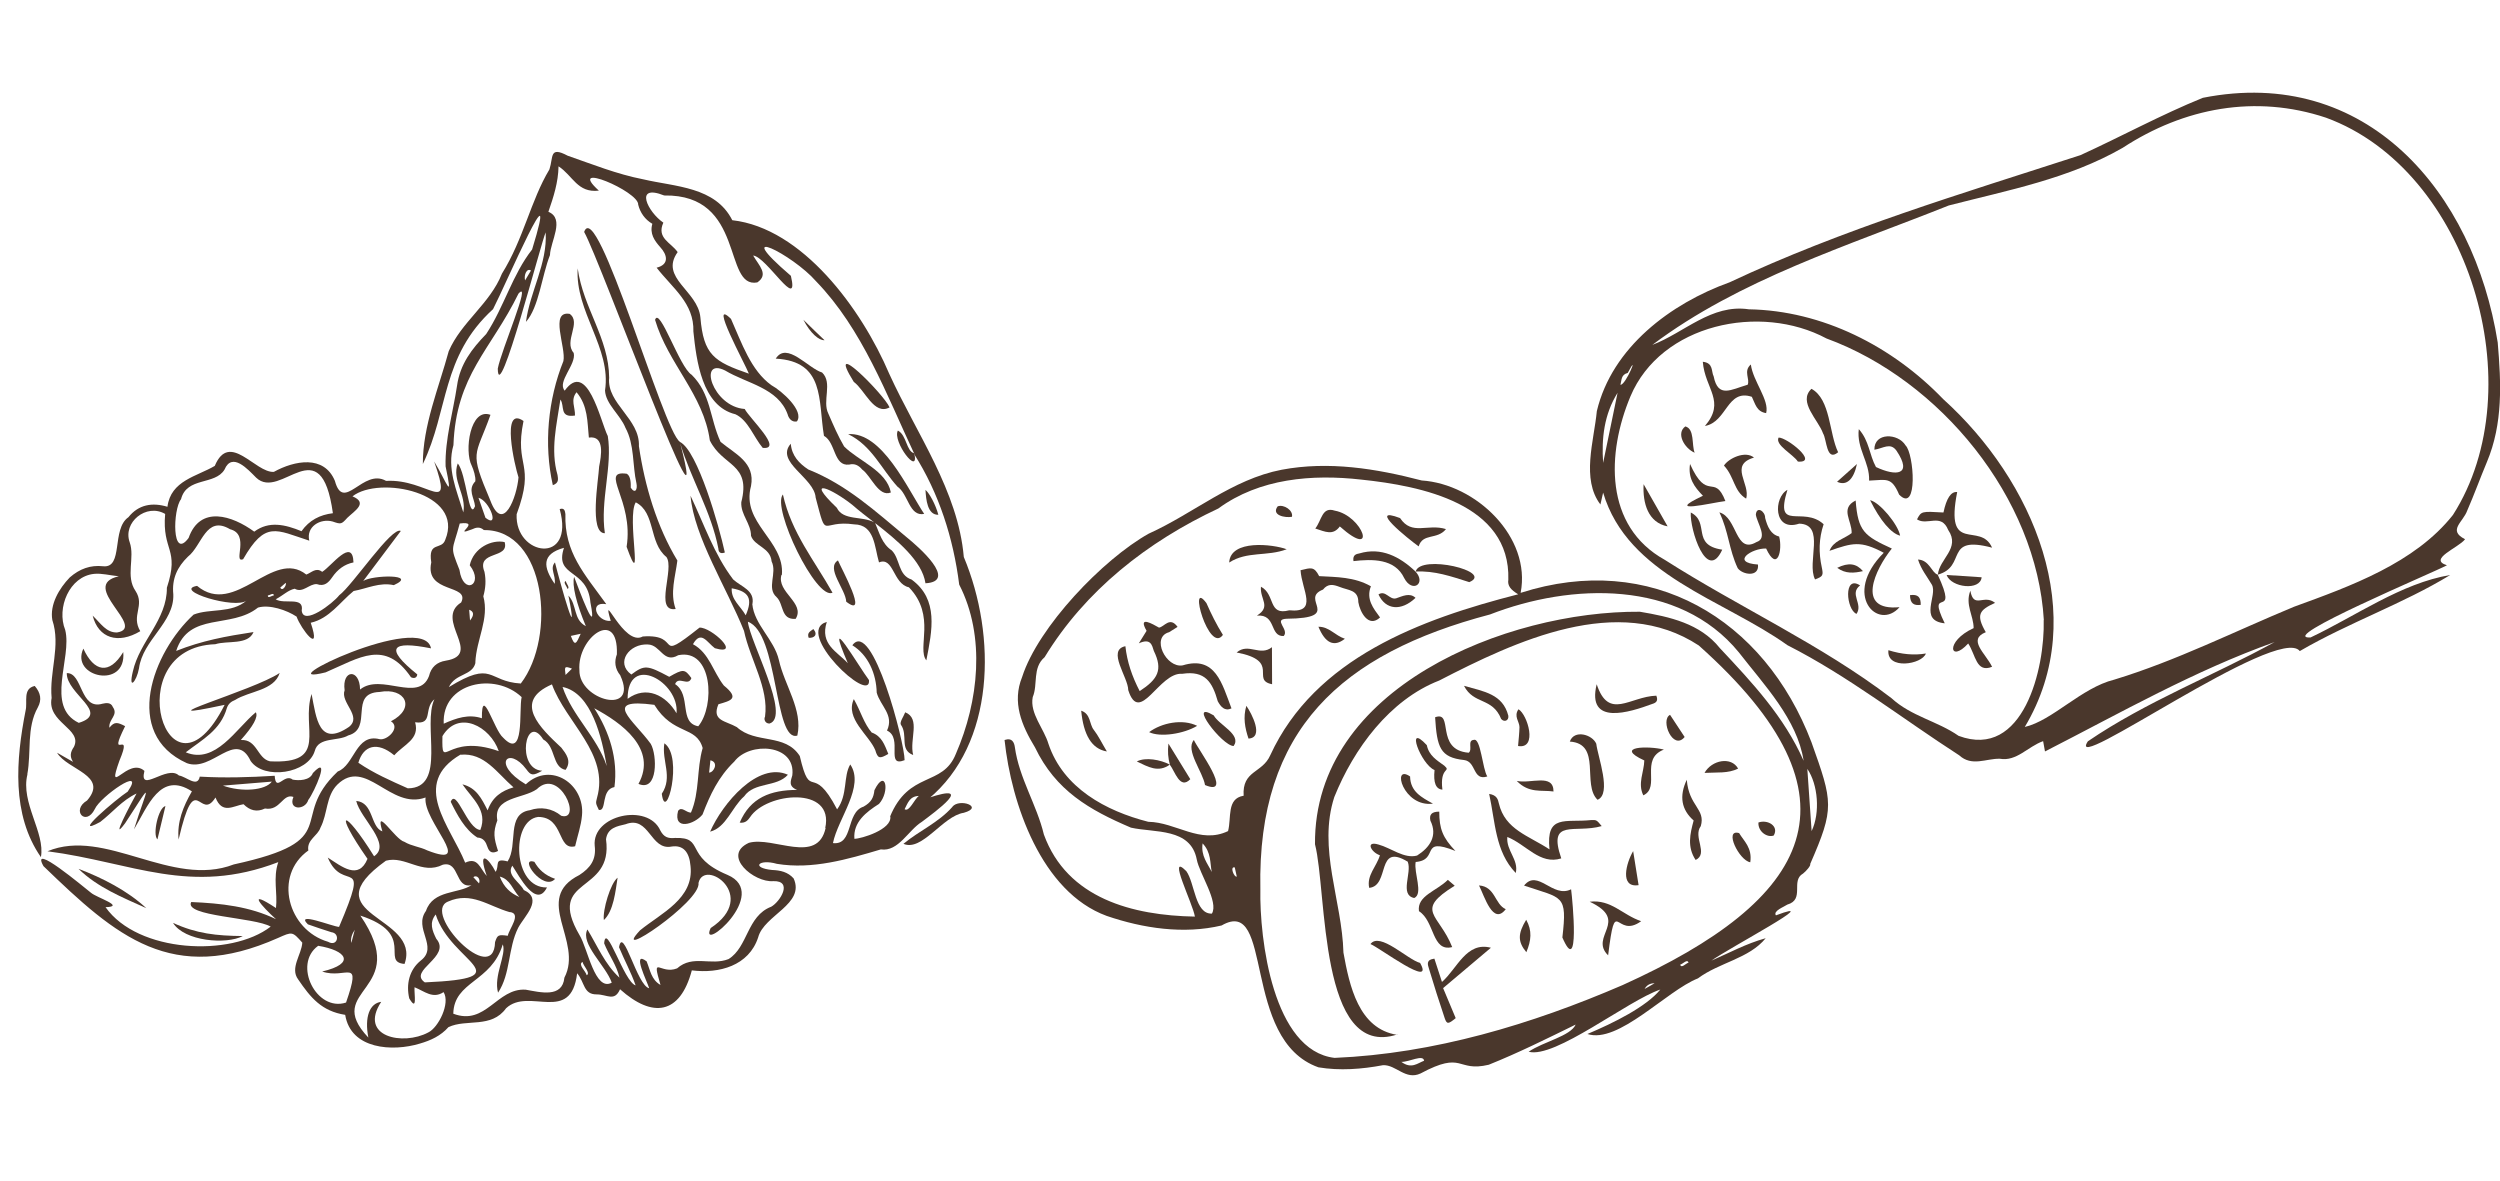 <svg xmlns="http://www.w3.org/2000/svg" viewBox="0 0 1748.3 826"><defs><style>      .cls-1 {        fill: #4a372c;      }    </style></defs><g><g id="Livello_1"><g><path class="cls-1" d="M649.2,558.8c46.6-38.5,48-113.8,24.8-169.3-4-46.1-33-86.1-52.1-128-19.5-45.8-61-102-109.8-107.5-11.9-23.5-39.7-23.3-62.3-28.6-18.5-3.6-36-10.7-52.8-16.5-13-6.9-9.9.9-12.8,9.6-13.1,21.8-18,48.5-33.2,72.9-8.3,21-28.5,33.9-37.2,54.2-7,25.8-18.2,52.2-18.1,78.9,18.2-37.7,12.7-75.1,49.1-108.3,8.8-17,47.4-107.2,27.3-41.7-13.7,17.4-19.6,40.1-32.1,59.1-9.9,10.2-18.3,21-20.4,36.2-2.8,18.6-8.5,37.5-8,56.3,5.5,26,.8,11.1-8-3.4,13.8,39.4-4.2,11.9-33.6,13.6-16.1-9.2-29.7,22.5-35.8,0-7.6-18.3-28.2-14.3-42.7-6.3-13,.8-31-28.8-41.3-4.2-12.5,7.4-30.8,10.2-33.1,28.6-10.6-3.2-20.2-1.6-27.3,7.3-12,8.3-3.3,35.7-17.6,34.3-9-1-16.5,1.8-23.4,7.8-7.5,7.8-14.1,19-12.2,29.8,6,18.1-2.2,36.1-.5,54.5-3.4,17.3,21.8,21.5,15.6,34.2-2.5,3.6-3.1,6.7-.6,10.5l-11.2-6.4c7.1,12,36.3,15.8,21,33.4-11.4,6.8-.9,18.5,5.4,6,3.6-8.5,36.1-31.3,23-12.2-7.8,5-40.7,33-19.2,21.2,8.8-6.8,15.1-15,25.4-19.9-4.1,7.4-19,35.6-8,20.8,21.4-33.2,15.2-24.5,6.2,4.3,9.6-16,18.4-41,40.5-26.6-6.1,10.6-10.5,21.4-9.3,33.7,11.9-51.3,14.6-11.5,25.8-29.4,4.7,12,12.5,5.8,19.6,4.7,4.3,4.3,9.2,5.8,15,3,10.8,1.9,12.3-10.8,19.9-8.1-3.9,9.4,8.2,9.5,10.4,2.1,4.2-5.4,16.1-32.5,3.2-18.8-2,5.3-9.9,5.4-14.1,4.6-5.9-4.8-11.8,9.3-12.6-2.7-17.6,1.1-35.2,1.6-52.4.6-1.6,8-9.3,0-14.6-.8-8.2-7.8-28.2,13.2-24.1-3.2-11.4-10.3-27,19.7-17.5-7.1,10.2-24.2-9.2,2.4,4-24.2-5.4-2.8-7.5-3.3-11,1.1-.7-6,6.5-8.7,2.4-14.5-1.3-3.3-4.6-2.9-7.2-2.3-15.9,4.7-13.7-21.7-25-21.4-.3,14.6,30.7,28,8.4,34.8-23.8-11.4-4.5-45.3-9.5-65-6.2-15.3,2.9-37.5,20.3-39.2,5.2-.5,10.5,1,17.2,1.7-28.7,6.4,20.1,35.9-1.3,39.3-7.5.1-11.2-6.2-17-11.8,4,15.8,17.7,20.2,33.3,10.9-6.6-11.1,3.4-17.8-3.3-28.1-7.2-10.4-.3-23.3-4.1-34.1-5-13.8,11.6-27.5,24.8-19.8-2.3,26.2,10.3,24,1.2,51.6.2,22.5-19.1,37.4-23.8,58.6-3.3,13.7,2.6,7.1,4.3-2.2,2.6-20,24.8-32,24-51.8-1.1-10.9,2.8-19.1,10.2-26.3,9.9-7.7,12.5-29.3,29.5-19.2,14.2,3.6,1.7,23.8,9.1,21,15.6-27.1,22.8-20.6,46.3-13-2.4-9.7,7.7-15.8,16.3-13.4,6,2.1,6.2,1.9,10.3-2.6,5.1-4.9,14.7-10.4,3.6-15,18.7-14.7,78.5-2.6,64.9,30.3-2.5,7.7-12.2.6-9.8,15.9-4.8,22.1,27.4,14.9,20.9,28-19.1,12.1,15.7,36.4-10.7,40.7-6.4,1-10.3,4.6-11.8,10.8-7.3,19-33.6-2.5-48.2,9.4-.2-14.9-12.8-14.1-10.8.5-3.2,8.6,12.4,18.1,3.1,25.6-21.1,14.4-22.9-6-26.2-23-7.6,24,12.6,49.2-29.1,47.1-9-2-8.9-15.6-20.4-14.9,8.8-9.8,12.3-16.3,10.5-19.4-13.7,11.3-28.2,36.7-49,28,11.4-8.8,24.4-15.4,28.8-31.1,1-2.8,2.9-4.4,5.7-5.5,9.9-6.3,27.3-6.5,31.2-18.9-18.1,12.3-102.1,35.9-38.5,22.3-39.6,78.4-75.6-40-6.5-42.4,8.3-2.7,22.9.8,26.7-8.5-19.1,2.9-36.1,6-54.1,13.2,9-27.7,38.2-15.1,57.2-30.3,8-2.4,20.2,1.8,27,6.3,3,8.6,17.8,27.7,9.9,4.3,13-2.9,20.5-14.5,30-22.2,9.3-1.7,18.2-6.3,28.1-4.1,17.5-7.9-15.2-7.1-21.4-2.9,9-12,17.7-23.5,26.3-35-6.3-3.4-33.7,38-43.1,45-4.3,5.6-25.1,21.6-26.2,10.7,1.8-10.2-12.2-4.1-18.2-7.9,5.3-2.8,8.6-6.4,13.3-7.4,5.7,3.3,10.2-3.6,15.5-3.2,5.3,1.9,8.2-1.2,10.7-4.8,3.7-5.4,8.5-9.1,14.9-10.4-.6-18-15.6,2.9-21.9,6.6-4.3-3.4-7.5.6-11.1,1.9-23.4-18.7-49.7,30.2-76.4,7.9-17.3,3.1,27.2,16.7,34.7,10.2-10.5,9.3-25.8,5.4-37.1,9.9-28.6,26.3-50.2,83.4-4.7,103.9,17.7,6.5,34.1-23.8,44.6-1.5,9.4,13.4,40,8.8,44.8-7,2.6-10.1,16.2-6.6,23.4-10.9,17.7-4.8.1-29.6,21.9-30.4,18.2-3.4,25.7,11.4,8,20.5,7,4.4-2.7,13.7-8,12.5-16.6-4.2-17.5,18.3-29.2,22.6-35.4,33.5,5.7,47.9-72.7,65-43.5,16.8-89.9-26.1-130.3-9.2,59.6,7.8,99.6,31.3,161.4,7.6-3.8,11.1-.4,21.6-1.6,32.1-21.3-14-9.9-1.1,0,7.8-18.3-8.9-38.3-11.1-59.3-12-5.2,10.1,44.4,10.6,55.6,17.2-27.9,21.5-92.9,18.4-115.5-13.6,14.3-.4-6.4-6.7-10.2-10.1-4.8-3.7-43-36-33.2-18.6,51.2,49.5,89.9,83.2,164.1,50.2,9.9-4.4,9.9-4.6,16.9,3.3-.5,8.4-8.8,17.8-2.9,25.7,8.7,12.8,16.4,22.2,32.9,24.8,3.9,24.2,33.2,25.9,52.2,20.1,7.6-2.2,14.6-5.4,20-11.5,12.6-6,30,1.1,40.3-13.2,16-15,45.4,11.5,49.7-24.5,5.4,6.4,4.3,14.9,13.7,14.8,7.3,0,12.4,5.3,16.3-3.6,22.9,20.5,42,17.6,50.2-13.2,19.1,2.4,39.9-3.2,46.4-23.1,4.1-15.6,33-23.2,24.8-41.2-4-4.5-9.3-5.7-15-5.9-15.1-1.5-9.5-8,3.3-4.3,24.7,4.1,49.5-3.2,72.7-10.1,12.3,1.8,19.2-13.5,28.7-19.3,9-6.8,38.4-28.1,4.2-16.6h0ZM190.1,546.6c-4.5,6.2-21.1,7.5-34.2,2.8,12-1,22.9-1.9,34.2-2.8ZM210.9,371.5c-11.5-4.7-22.8-7.4-33.1.3-15.5-11.3-37.8-18.6-45.9,4.4-11.9,16.1-11-20.1-5.3-27.1,4-15.8,23.7-9.6,30.4-20.7,5.3-12.6,16.4-.1,22.1,5.6,17.3,16.7,45.3-35.6,53.7,24.9-9.1,1.1-16.5,4.9-21.9,12.5h0ZM199.8,407.6c.9,1.4-2.3,6.5-3.8,3.3,1.3-1.1,2.5-2.2,3.8-3.3ZM187.3,416.4c1.5-.1,4.1-2.3,4.2,0-1.6.1-4.3,2.5-4.2,0ZM371.3,189.2c-1.2,2-2.4,4-4.1,6.9-1-3.9,1.3-8.9,4.1-6.9ZM332.4,463.4c.7-16.4,9.9-30.6,5.6-46.4,1.6-5.7,2-11.2.8-17.1-6-15.2,17.6-8.7,14.1-20.8-8.9-2-21.7,3.9-24.4,16.2,10.5,13.6-4.6,21.6-7.2,3.2-6.8-17.3-5.1-12.3.2-32.4,16-2.1-6.1,9.7,8.5,4.1,2.9-1.4,5.6-2,8.4.5,43.3-.5,51,74.5,25.8,107.3-23.6-1.4-19-16.7-50.3,2.5,4.6-9.8,16.4-7.7,18.6-17h0ZM328.7,433.9c-.2-2.8-.4-5.1-.6-7.5,3.4,1.2,3.6,3.8.6,7.5ZM334.6,348.1c7.9,2.1,15,21.9,4.9,14-1.5-4.2-2.9-8.4-4.9-14ZM364.8,487.5c-2.1,9,2.4,44.6-13,28.3-6.3-5.2-15-37.5-14.8-13.5-9.2-3.1-17.8-.2-26.7,3.8-1.4-28.8,35.8-36.4,54.5-18.6h0ZM309.4,514.8c11.2-18.7,33.4-6.9,39.4,10.5-37.2-13.2-39.9,15.3-39.4-10.5ZM322.1,527.8c16.6-1.6,25.5,12.8,37,22.8-8.4,2.5-14.7,6.7-18.1,16.1-4.2-8.3-7.9-15.8-17.6-18.2,6.8,10,17.9,18.2,12.5,31.9-9.2-.6-16.7-29.6-20.7-19.7,4.5,9.2,9.9,19.4,18.6,25,4.4.2,6,3.2,7.1,6.6,1.4,4.2,3.9,4.6,7.4,2.8-2.9-9-3.6-13-.5-21.4-3.1-16.5,18-15,27.6-21.8,15.9-15.7,32.1,22.7,17.1,18.6-6.4-5.3-14.4-6.5-22-3.9-16.7,2.5-8,24.2-15.5,35.8-9.9-2.6-5.4,2.8-8.4,7.3-4.6-9.3-12.9-16.5-6.2,2.9-4.9-5.5-6.2-13.5-15.1-9.3-10.3-25.6-38.5-55-3.1-75.7h0ZM356.5,637.8c8.5,1-.4,11.6-1.4,16.6-6.7-.9-7.2-.6-8.9,4.4-.8,32.2-51.7-20.7-32.9-28.3,16.3-7.3,28.3,3.2,43.2,7.4h0ZM331,613.4c2.4-1.9,5.3,1.2,4,4.4-1.5-1.6-2.7-3-4-4.4ZM349.5,613c7.4,1.9,9,9.2,13.7,14.3-6.1-2.6-10.8-6.7-13.7-14.3ZM275.7,528.2c6.7-7.6,18-11.2,14.6-23.1,13,1.8,5.7-9.6,13.5-16.1-8.6,17.9,9,62.1-18.6,62.3-11.9-5.3-23.8-10.5-34.6-17.9,3.6-12.3,13.4-14.9,25-5.3h0ZM215.6,594.6c-1.1-7.4,6.6-10,8.5-15.8,5.1-9.7,3.8-22.1,11.8-30.1,19.9-19.5,37.1,18,61.7,9-2.1,16.3,35.4,50.4,1.2,37-5-2.5-11.1-3-16-6-6.5-1.5-21.1-26.1-15.4-7.3-8.5-3.1-6-20.2-18.3-21.3,3,12.6,25,30.2,12.5,38.7-21.4-34.4-28.9-33-4.6,1.8-6.3,15.2-18,5.4-27.8-.9,11,26.1,30.3-4.1,7.9,48.5-4.5-.2-31.1-11.1-21.8-1.8,5.4,2,10.9,3.7,16.4,5.5,6.5.7,4.5,10.6-2.3,6.7-28.1-8.2-38.5-46.3-13.7-63.9h0ZM248.1,650.2c-.8,3-1.6,5.9-2.4,9.2-.6-2.8.2-5.9,2.4-9.2ZM222.4,661.4c19.9,3.2,26.7,12.4,2.9,18,16.7,5.8,28-11,16.7,21.7-20.7,6.8-37.4-26.7-19.6-39.6h0ZM299.5,722c-17.6,9.5-49,3.1-32.9-21.4-8.1,1-11.8,10.6-9,25-32.8-34.7,31-31.7-5.6-85.3,39.3,12.8,13.8,32.4,30.9,33.8,12.1-34-66.7-33.7-13-72.2,13.7-3.7,25.2,10.2,39.8,2.8,11.9-2.8,8.3,16.9,20,14.3-9,6.2-26.8,3.2-31.8,18-9,12.3,9,25-3.6,34.7-8.1,6.5-10.4,16.6-8.1,26.5,5.9,9.9,3.3-3,3.7-7.8,7,2.8,12.8,8.4,20.3,3.4,4.9,7.8-3.7,24.9-10.7,28.2h0ZM297.1,687c-12.1-8.3,18.9-17.9,8-30.5-2.8-5.7-5.1-11.1-.4-17,10.6,33.8,62.1,44.4-7.6,47.5h0ZM410.3,682c-.7-2.9-6.4-7.6-2.9-9.3.5,2.8,5.8,7.8,2.9,9.3ZM577.4,578.9c-5.6,26.2-36.6,5.7-53.7,10.5-19.3,8.9,3.7,28,17.1,26.8,13.9-.4,4.8,14.4-1.5,17.9-17,6.5-16.2,28.2-29.8,36.6-12.4,4.9-24.9-3.3-36,6.5-11.8,4.7-18.1-10.4-11.6,11.6-6.5-3.7-7.2-10.4-9.7-16.5-10.8-8.2.5,14.5,1.8,18.8-8.5-1.7-18.3-44.4-21.1-28.7,3.7,9,8.4,17.5,11.6,26.7-8.1-2.3-20.8-45.2-22-29.4,3.2,8.1,8.9,15.5,10.7,24-10.2-9.4-15.4-22.2-22.4-33.7-5.3,9.9,13,25.4,17,37.2-11.8,6.5-16.8-24.1-22.5-33.2-24.1-41.5,23.9-28.2,18.5-67.1,1.1-8,7.7-9.1,13.7-10.5,16.7-6.4,17.2,18.6,32.2,15.6,8-1.2,12.4,3.7,13.2,13.7,2.5,22.7-20.4,32.8-35.3,44.9-21.6,23.1,42.9-20.1,40.9-33.2,4-17.5,42.6,9.1,8.5,31.6-8.8,18.8,42.6-24.1,11.7-37.2-30.9-12.9-15.2-26.5-36.7-25.8-5,.5-7.8-.7-10.2-5.2-8.7-19.5-48-10.9-45.9,10.7,1.2,9.6-3,15.4-10.7,20.4-33.2,16.7,3,46.1-10.5,71.8-1.4,14.4-16.9,10.2-27.1,8.4-20.1-1.3-27.8,25.5-50.6,16.8.5-22.9,26.7-21.9,34.6-48.5,2.8,7.1-6.6,21.9-3.3,33.8,8.9-13.3,6.8-30.9,14.1-45.4,4.4-8.3,17.7-20,3.9-26.4-2.8-5.5-12.4-10.6-8-17,4.7,7.2,16.7,30.4,24.2,15.2-23.9.7-25.5-46.8-6.2-49.3,18.3,0,13.2,23.8,25.9,20.5,1.7-7.4,4.2-14.4,4.8-21.5,2.2-21.8-21.8-38.2-39.3-21.8-24.4-14.5-12-27.1.4-10.5,3.2,4.4,4.5,4.7,11.1,1-18.6-.9-11.7-41.5.7-21.9,8.9,4.9,6,19.4,15.6,21.3,4.5-6.2.3-11.3-2.9-15.5-14.5-13.6-34.5-32.2-6.6-44.3,9.8,26.8,40.3,48.6,31.5,79.4-1,3.8-.9,3.8,1.3,8.4,5.8,1.1,1.2-14.1,10.9-16,2.6-19.7-3.5-38.5-14.1-55.1,18.9,10.1,44.4,28.3,30.9,52.9,13.8,5.9,13.1-20.3,8.6-28-11.9-16.5-35.1-32.3,2.5-27.3,13.3,21.5,29.3,14.4,33.8,30.2-4.3,14.9-2,30.8-8.2,45.2-3.4,0-6.5-4.7-9-1.2-3.6,14,11.5,9.5,17.1,2.5,5.3-13.8,11.1-26.3,22.2-37,10.7-14.2,43.2-12.3,40.6,9.6-.9,3.6-3.2,7.5,3.3,10.2-18.5.1-32.6,5.3-40.1,22.9,4.1.5,5.8-1.8,7.3-3.9,11.3-17.2,59.1-22.1,52.5,7.7h0ZM412.9,421.4c5.3,26.9-8-9.1-11.4-18-1.6,5.6,1.5,18.5,8.2,34.5-9-4.7-6-14.9-12.2-21.4,7.7,38.6-5.5-7.6-9.4-23.2-3.9,4.4.8,8.9-.2,15-8-11.6-9.5-20.8,6.5-25.2-7,21,16.5,14.1,18.5,38.3h0ZM433.8,472.4c13.1,28.4-29,17.4-28.6-3.7-1.8-22.8,27.3-44.2,26.2-11.1-1.9,5-1.4,10.1,2.4,14.7h0ZM424.3,535.7c-6.7-20.2-24.1-35-30.9-55.3,20.5,4.2,27.6,36.1,30.9,55.3ZM400,467.6c-1.9,1.8-2.8,2.8-4.5,4.4-.6-5.4-1.2-6.6,4.5-4.4ZM399.2,444.7c2-.4,3.6-.8,6.9-1.5-3.1,7-4.1,9.2-6.9,1.5ZM488.3,507.9c-13.8-2.5-4.6-21.8-16.2-29.5,2.4-6,9.3,2,11.4-4.2-4.6-6.4-5.7-6.5-15.5-.9-15.5-8.3-17.3-8.4-26.5-1.6-11.4-8.2-1.4-21.8,11.6-21,8.9.2,10.8,13.6,21.2,7.5,24.1-5,25.9,35.5,14,49.7h0ZM495.9,540.3c.3-2.5.5-5.1.9-8.6,6,1.3,2.5,8.5-.9,8.6ZM473.1,498.8c-7.3-12.6-21.2-19.7-34.2-10.1,0-32.4,36.4-11.7,34.2,10.1ZM622.6,570.9c1.4,9.2-20.4,15.7-25.1,15.7-1-11.6,8.3-18.8,17.2-24.4,7.9-8.7,4.6-25.4-3.2-9.6-.6,5.4-2.3,8.5-7.6,11.5-12.6,4.1-6.8,27.1-21.4,25.5,3.4-17.1,22.5-39.8,12.1-55-5,8.3-1.6,21.2-9.2,31.4-17.7-33.9-18.4-4.3-26.1-37.3-10.3-16.1-30.8-8.2-44-20.2-7.8-4.5-17.8-4.3-12.9-16,8.6-2.5,15.1-3.9,3.8-13.1-7.5-9.5-10.2-22.8-21.6-28.9,5.7-10,9.7-1.4,15.3,2.8,19.2,5.6-2.4-14.8-10.7-14.4-32.7,25.9-11,4.1-39.7,6.2-13.3,7.5-29.4-34.9-22.4-10.9-9.8.9-15.7-13.9-3.1-11.7-15.4-21.4-29.4-36.1-28.6-63-.3-2.4-.8-4.5-4-3.5,10.9,39.6-31.5,32.8-30.1,3.6,13.5-36.5-1.9-32.4,4.8-65.2-16-11.2-6.1,31.6-3.5,39.4-1.1,13.6-10.8,39.9-19.7,16.2-15-35.5-10.6-29.8.1-59.9-14.2-5.3-18.5,25.3-13.1,35.6,1.3,2.8,2.9,7.9,2.5,10.9-5.6,5.8-.7,11.6-.2,17.4-4.3,11.1-6.1-23.1-12.1-29.9-4.3,11.7,6.3,22.2,3.9,34.2-4.8-15.8-11.6-30.6-6.9-47,1.8-49.1,26.2-66.5,45.5-106,9.6-10.5-12.2,39.9-14.5,52.5.4,27.8,30.7-89.8,33.5-95.3,1.3,21.8-11,41.4-13.8,62.6,9.1-10.2,11.1-32.3,16.8-46.7.3-9.6,10.7-25.4-1.1-30.3,3.6-10.4,6.9-20.6,7.1-31.8,10,6.5,13.2,18.8,28.2,17-23.4-21.2,28.1.6,27.5,9.8,1.4,5.6,4.7,10.4,9.9,13.4-2,6.9,1.5,11.8,5.5,16.3,4.9,5.3,6.6,12.1-2.5,14.4,11.1,14.3,26.3,24.8,25.7,44.6,2.1,20.1,5.9,52.2,29.4,57.9,8.9,4.1,12.9,16.2,19.1,23.5,14.7,1.5-9.4-20.8-12.6-27.2-22.6-1.6-32.9-36.5-13.7-26.9,15.1,9.1,37,12.1,43.7,30.6.6,2.5,2.7,5.8,6.5,5,5.3-7.3-10.6-21.4-17.8-25.3-14.4-10.3-20.8-29.6-28.3-46.4-16.1-15.8,10.1,31.9,12.5,38.3-24.4-8.4-31.7-13.1-33.9-39.4-1.8-18.7-28.8-27.5-15.9-45.6-4.7-6.8-14.9-9.7-10-20.6-10.9-7.4-20.8-27.5.6-19,57-1,40.9,65.3,65.1,60.8,8.2-5.6,1.2-11.7-2.9-18.8,9.3.7,32.5,40.2,26.4,14.2-43.7-37.5,1.3-14.9,17.5,3.7,32.5,33.5,49.3,79.3,68.9,121l-.3-.2c17.5,27.6,27.5,58.9,31.6,91.4,18.6,36.2,13.6,81.8-2.3,118.3-9.3,23.5-32.9,11.6-46.2,44.3h0ZM632.6,565.9c2.2-4.2,3.5-9.1,10-9.3-3.2,2.2-6.7,11.5-10,9.3Z"></path><path class="cls-1" d="M19.1,541.5c2.9-15.6-.7-32.5,7.4-46.9,2.8-5.2,2-10-2.2-14.9-8.6,1.9-4.9,11.1-6.4,17.2-6.7,34.2-10,72.7,10.7,102.5,3.2-17-14.4-38.1-9.4-57.9h0Z"></path><path class="cls-1" d="M301.4,453.3c-5.5-26.4-117.7,27.9-73.7,16.9,24-10.3,41.5-23.2,59.7,3.4,2.6,1.3,4.3,0,4.4-2-23.3-18.7-18-23.7,9.6-18.2h0Z"></path><path class="cls-1" d="M666,564.3c-9.7,11-23.1,16.6-34.2,25.8,13,5.7,27.5-19.5,42.2-21.7,14.5-4.1-3.1-10.4-8-4.2h0Z"></path><path class="cls-1" d="M54.9,607.6c13.5,13.1,30.6,19.9,47.4,27.5-13.1-12.2-30.9-21.3-47.4-27.5Z"></path><path class="cls-1" d="M58.3,453.6c-9.4,20,30.3,28.8,27.9,2.4-9.8,16.2-20.5,13.8-27.9-2.4Z"></path><path class="cls-1" d="M169.8,654.6c-18.5-.2-32.2-1.6-48.8-9.2,8,12.9,37.3,15.3,48.8,9.2Z"></path><path class="cls-1" d="M110.1,587c1.9-7.8,3.7-15.5,5.6-23.3-4.9.9-9.2,20-5.6,23.3Z"></path><path class="cls-1" d="M637.5,405.3c-9.6-3.1-7.9-14.4-13.9-20.4-6.8-4.5-8.6-12.2-11.6-19.1,15.5,12.1,32.9,26.5,35.2,42.1,23.1-1.3-5.4-25.9-12.8-31.9-22.2-18.4-42.1-36.9-69.2-47.7-6.3-4.2-11.5-9.5-12.2-18-11.2,12.8,16.5,23.7,17.4,37.7,8.2,30.9,3.1,15.3,26.9,18.7,14.5.2,14.2,15.9,17.4,26.6,10.3-4.2,9.7,15,20.9,17.4,19.3,19.9,5.4,42.6,12.2,51.1,4.1-21,8.7-42.6-10.3-56.5h0ZM585.2,355.1c-23.3-22.3-3-13.1,11-1.9,4.2,3.7,9.5,7.8,15.1,12.1-8.2-4.6-21.7-1-26.1-10.2Z"></path><path class="cls-1" d="M424.9,304.7c-5.2-11-14.3-53.3-30-31.5-5.5-6.3,8.3-18.3,6.3-26.4-7.2-8.2,5.6-21.2-2.8-27.3-14.3-2.4-2.4,23.6-4.4,33-10.8,26.9-13.8,58.3-7.4,86.8,4.6-1.6,3.6-4.6,3.3-7.1-5.1-17.7-.6-35.1,2-52.8,3.2,4.4-1,12.9,10.2,11.2.2-5.9-3.3-10.9,1.1-16.3,8,9.5,7.5,20.7,8.6,31.7,11.4-1.6,8.6,13.1,7.2,20.2-.5,9.5-7.1,46.9,4,46.7-3.4-23,5.5-46.8,2-68.3h0Z"></path><path class="cls-1" d="M446.8,312.1c.9-19.2-22.6-29.8-20.8-47.9-.2-27.8-18.2-48.8-22-76.5-2,30.1,23.7,55.8,19.1,85.4.5,9.6,10.7,17,14.3,26.1,6.4,11.7,4.8,26.1,7.7,38.9.8,4-.8,7.6-4,3,.1-3,0-8.3-2.8-9.8-19.6-2.7,5.1,18.4-.1,51.1,12.5,34.6-.2-20.8,6.4-31.1,14,7.2,9,28.2,21.4,38.2,6,8-8.8,38.7,6.5,36.4-4.1-11.3-.2-22.6,1.2-33.9-14.3-23.6-22.8-52.1-26.9-80h0Z"></path><path class="cls-1" d="M526.2,422.3c1.7-9.6-7.9-11.9-13.5-17.1-13.3-17.5-20.4-38.8-29.8-58.5,2.4,28.6,25.6,64.9,37.4,94.5,4.2,19.9,17.5,40,14.7,60-1,1.7,0,4.8,3.1,4.8,15.3-4.6-13.6-57-15.1-71.2,21.5,7.6,18.3,84.7,34.6,79.6,4-18-9-35.1-12.9-52.8-3.3-14.4-17.3-24.8-18.6-39.2h0ZM521.5,430.3c-3.8-6.7-10.3-10.9-9.8-18.9,12.1,2.2,14.9,7.2,9.8,18.9Z"></path><path class="cls-1" d="M546.8,402c2-24.1-28.7-36.1-21.6-62.1,3.1-16.5-11.1-22.4-21.3-30.9-7.6-16.4-6.6-33.4-20.2-46.9-8.4-4.9-22.5-48.3-25.6-38.4,9.1,30.7,33.9,52.2,38.3,84.3,9,18.4,29,15.9,22,43.2-.5,8.7,6.8,14.9,6.8,23.5,2.5,7.4,13.5,8.1,14.4,17.9,4.1,8.3-3.8,18.6,3.5,25,5.2,5,2.7,15.9,13.3,15.2,7-11.1-13.5-18.7-9.9-30.8h0Z"></path><path class="cls-1" d="M576.2,304.8c8.4,4.6,6.6,21.4,17.6,20.1,4-1,6.7.6,9.2,3.5,6.2,4.4,11.4,19.5,20,16-2.9-15.2-22.7-22.1-32.7-32.2-4.3-7.3-7.6-15.1-11-22.9-4.5-8.9,3.2-21.5-4.4-28.8-9.6-2.8-24.7-22-32.4-9.7,34.5,1.9,29.6,29.1,33.7,53.9h0Z"></path><path class="cls-1" d="M596,451.2c11.3,7,16.8,20.1,17.1,33.2,2.6,9.4,12.3,15.5,7.2,26.5,11.4,5.2-1.4,26.1,12.3,20.7.1-12-22.6-99.3-36.5-80.4h0Z"></path><path class="cls-1" d="M627.7,340.4c7.6,5.3,8.1,21,18.6,19-11.7-17.7-29.3-57.5-53.2-55.8,16.6,8,23.4,24.6,34.6,36.8Z"></path><path class="cls-1" d="M607.7,475.6c-6.9-9.1-32.2-52.5-14.8-11.8-7.3-8-19.8-13.2-14.7-28.9-23.7,6.9,31.2,58.6,29.5,40.7h0Z"></path><path class="cls-1" d="M582.2,414.5c-12.6-22.5-28.7-41.8-34.7-68.7-8,9.2,23.3,74.2,34.7,68.7Z"></path><path class="cls-1" d="M506.9,386.4c-4-18.3-19-71.4-31.5-77.4,0,0,0,0,0-.1-11.5-7.3-57.9-172-66.9-146.7,11.5,20.4,91,239.2,67.2,147.9,7.5,24.8,21.8,48,26.7,73.7,0,2.2,1.4,3.8,4.4,2.6h0Z"></path><path class="cls-1" d="M622.1,284.9c-4-9.3-45.6-50.9-25-17.8,7.7,5.5,14.1,23.7,25,17.8Z"></path><path class="cls-1" d="M609.7,512.4c-5.6-6.4-7.9-15.3-12.6-23.5-6.3,13.7,10.7,25.1,15,35.7,1.7,5.8,3,6.3,9.1,2.6-2.6-6.3-4.5-12.3-11.5-14.9h0Z"></path><path class="cls-1" d="M633,498.2c-1.1,2.9-4,6.8-3,8.6,5.3,7.5-1.3,17.4,8.6,21.2-2.8-11,5.5-25.4-5.6-29.9Z"></path><path class="cls-1" d="M586,391.9c-8.7,5.4,5.4,20.2,5.8,28.9,16.2,12.4-3.7-23.8-5.8-28.9Z"></path><path class="cls-1" d="M627.9,301.1c-4.1,7.6,15.2,32.6,11.5,15.9-5.7-1.3-5.2-12.6-11.5-15.9Z"></path><path class="cls-1" d="M656.2,360c-1.8-6.9-6.2-15.1-9-17.4.4,6.6,1.3,17.6,9,17.4Z"></path><path class="cls-1" d="M576.6,237.9c-4.2-4-9-8.6-14.8-14.3,4.9,9.5,11,14.6,14.8,14.3Z"></path><path class="cls-1" d="M565.5,446c3.7.4,6.8-2,3.3-6.1-2.7,1.9-4.4,2.8-3.3,6.1Z"></path><path class="cls-1" d="M520.4,556.9c7.1-10.2,22.7-6.2,30.6-15.1-21-9.4-45.8,20.1-54.4,39.8,11.3-2.9,15.2-17.2,23.8-24.7h0Z"></path><path class="cls-1" d="M464.6,519.8c-2,12.3,6.1,23.4-1.8,35.3,2.8,21.7,15.3-26,1.8-35.3Z"></path><path class="cls-1" d="M422.3,643.4c6.8-6.3,8.1-20,9.6-29.6-4.9,3.7-10.6,22.7-9.6,29.6Z"></path><path class="cls-1" d="M373.7,602.7c-11.6-3.8,6.4,21.2,14.5,11.9-7.2-2.5-11.4-6.5-14.5-11.9Z"></path><path class="cls-1" d="M395.7,406.4c-2.3.6.9,3.8,1.1,5.4,2.1-.6-.9-3.8-1.1-5.4Z"></path></g><path class="cls-1" d="M1242,640.1c35.9-13.5-33.1,23-45.2,31.7,12.3-5.3,24-11.8,38-15.7-11.6,14.3-32.6,17-47.4,28.1-21.9,8.6-55.7,46-77.3,38.9,18.3-7.7,41.3-19.1,51-31.1-23,7.8-73.7,48.5-92.1,43.5,10.4-7.1,29.3-10.9,32.9-19-20,9.8-40.1,19.8-60.8,28.1-22.8,5.4-17.3-10.2-47.7,6.1-10.5,4.9-17.1-6.2-26.2-5.8-14.8,2.8-30.3,4-45.2,1.5-54.3-19.2-30.9-120.4-67.7-99.2-26.5,6.3-55,2-80.4-6.7-45.6-16.7-66.7-78.5-71.4-123,5.5-1.9,6.8,2.1,7.2,5,3,21.7,15.3,40.2,20.3,61.1,16.3,44.8,62.1,56.6,105.6,57.4-1.2-8.6-19.9-45.8-6-31.8,6,8.3,6,30.2,17.9,29.7,4.9-8.2-8.7-27.8-10.6-37.9-4.3-22.2-29.5-18.5-46-22.2-29.1-12.4-52.6-25.9-67.1-56.1-9.4-15.5-16.2-31.6-9-49.3,11.2-35,56.5-82.3,88.5-100.2,31.5-14.2,58.3-38,93-44.7,32.9-6.2,66.1-.8,97.9,7.5,38,2.5,76.8,39.6,69.2,78.6,91-29.2,170.4,17.9,203.4,104.5,15,42.1,16.2,45.9-.9,85.1.6,1.1-2.8,5-5,6.7-8.9,5,1.5,18.1-11,21.7-2.3,1.6-10.1,4.4-8,7.5h0ZM977.2,723.4c-55.1,18.1-49-99.9-57.6-133-.9-109.4,134-163.3,227.2-162.6,20.7,3.5,42.2,8.2,55.9,25.4,22.8,24.3,45,48,58.6,78.8-4.4-28.9-27.7-53.1-45.3-75.8-41.8-51.1-117.4-48.5-174-26.5-103.8,27.4-162.9,80.4-160.6,192.1-.7,35,8.9,113,51.9,118,69.5-2.9,137.9-23.5,201.4-50.9,131.6-59.5,173.4-130.4,53.3-237.5-56.3-37-128.2-3-181.5,24.5-34.7,13.5-59.8,47.7-73.4,81.5-11.7,36.1,5.4,72.2,6.4,108.8,4.2,23.2,10.6,53.3,37.6,57.5h0ZM869.7,556.5c-1.1-17.9,13-15.6,18.6-28.3,31.3-68,105.3-95.2,173.4-112.6-5.2-3.1-7.6-6-6.9-10.2,1.6-53.1-60.8-65.6-102.8-70-34.3-3.9-71.2-.9-100,20.2-49.5,23.2-92.9,57.1-121.5,104-8.7,7.5-4.5,18.9-8.3,27.9-2.2,11.4,7.9,22.1,11,32.7,10.4,30.9,40.1,46.9,69.8,54.5,19.5.3,36.2,15.9,55.8,6.5,2.5-9.5-1.1-22.6,10.7-24.7h0ZM1263.9,537.7c1,14.3,2,28.5,3,43.5,6.1-12.8,4.5-32.6-3-43.5ZM847.4,609.8c-1.3-6.4-.3-13.6-6.4-20-1.3,8.9,3.6,14.1,6.4,20ZM995.9,741.8c-.6-4.7-10.3.9-15.9.8,7.1,5.2,11.3.9,15.9-.8ZM1157.1,687.6c-3.3,0-5.6,1.4-7,4,2.3-1.3,4.7-2.6,7-4ZM863.5,606.6c-3.7-.9-.4,7.2,1.4,6.4-.5-2.2-.9-4.3-1.4-6.4ZM1175,674.6c.8,2.9,3.9-.9,5.8-1.4-.8-2.8-3.9.9-5.8,1.4Z"></path><path class="cls-1" d="M1723.8,377.2c-4.6,5.9-26.1,13.9-12.6,18.1-9.6,5.2-120.3,51.6-95.4,50.5,31.7-15,63.3-37.9,97.7-43.7-33.1,20.2-70.8,33.2-105.2,53.2-15-19.2-165.4,89.1-148.2,63.1,40.9-27.9,87.9-45.9,130.6-69.4-56.3,20.1-107.2,49.2-160.6,76.5-.5-2.6-.8-4.2-1.3-7.2-10.7,3.8-18.6,14.4-30.3,12.3-9.7-.2-19.5,5.7-28.4-2.4-40-25.8-77.6-55.4-120.1-77-45-32.2-111.7-48.7-128.9-106.7-.6,2.7-1.1,4.8-1.9,8.3-13.5-17.8-4.5-44.4-2.5-65.3,10.6-44.6,51.7-75.3,92.9-90.1,79.1-37.2,162.4-62,245.3-88.9,28.5-13,56.5-28.3,85.6-40.1,114.4-22.7,189.5,65.9,206.2,171.1,2.4,28.3,3.8,56.6-7.6,83.7-4.7,11.2-8.8,22.6-13.7,33.8-2.9,8.2-13.8,13.8-1.7,20h0ZM1138.3,260.8c-4.8,1.2-4.2,5.2-5.1,8.3,3.8.4,13.7-24.6,5.1-8.3ZM1415.9,508.4c19.5-4.5,39.6-27.4,62.6-33.1,43.4-13.2,84-33.7,125.8-51,39.3-14.3,84.5-30.5,111.1-64.2,56.8-88.9,11.4-241.2-88.8-277.8-49.3-16.4-99.2-7-142.2,21.1-37.6,21.6-80.1,29.6-121.6,40.3-70.3,28.1-146.5,51.7-207.3,97.5,22.3-8.5,41.4-28.8,67.5-24.9,51.5.9,100.4,25.9,135.9,62.8,62.5,56.3,104,151,57,229.4h0ZM1429.3,433.7c-5-85.6-72.6-167.9-152-197-46.3-24.8-115.8-10.2-137.1,40.5-16.6,39.6-18.5,90.7,24,114.3,52.2,33.3,109.2,59.1,158.5,96.7,13.9,12.8,32.1,16,47,26.4,45.4,16.9,60.4-47.4,59.5-81h0ZM1131.2,274.7c-9.4,15.1-11.3,31.8-10.1,49,3.4-16.3,6.7-32.7,10.1-49Z"></path><path class="cls-1" d="M1091.8,600.3c-14.9,4.7-24.4-9.7-37.7-15-.9,9.6,8.1,15.9,5.9,25.2-14.5-15-14.3-35.9-18.6-55.3,5.3.8,6.2,3.8,6.8,6.7,4.3,18.3,20.9,22.5,35.4,32.1-2.6-24.9,11.2-18.6,29-20.5,4-.2,4,0,7.5,4.2-18.8,5.4-38-5.8-28.3,22.5h0Z"></path><path class="cls-1" d="M984.6,602.7c-22.6-13.8-12.3,16.8-27.1,18.2-1.9-8.8,5.2-14.9,7.5-22.8-6.2-2-10.4-10.3-1-7.5,8.6,2.3,18.1,10.2,27,7.7,9-5.7,14.5-13.9,9.3-24.4-.9-4.2.8-6.3,6.2-6.3,0,11.9,2.4,18.2,11.3,27.5-25.5-10.2-10.9,6.3-27.8,7.7-1.4,7.6,5.5,22.3-1,25.2-10.5-2.1-1.5-17.7-4.5-25.2h0Z"></path><path class="cls-1" d="M1042.6,662.8c-11.6,9.8-22.1,18.7-33.4,28.2,2.8,6.8,5.8,14,8.8,21-5.2,4.3-6.2,4.4-7.7,0-3.9-11.5-7.5-23-11-34.6-.8-2.7-2.3-6.2,3.8-7,1.7,5.2,3.4,10.5,5.3,16.3,10.7-9.4,17.1-28.5,34.3-23.9h0Z"></path><path class="cls-1" d="M1003.6,501.6c13.3-4.9-.3,22.9,23.5,24.8,2.9-2.3-1.2-8.6,3.6-9,4.8-1.5,6,20.3,9.4,25.6-10.4,3.3-7.5-10.5-16.3-11.5-16.7-1.8-18.9-8.8-20.2-29.9h0Z"></path><path class="cls-1" d="M1065.8,619.3c9.6-12,20,9.1,32.9,2.6,1.1,8.3,6.1,62-6.1,33.7,3.5-30.4.3-27.1-26.8-36.3h0Z"></path><path class="cls-1" d="M1097.8,518.6c3-8.6,15.7-5,18.5,1.5,1.1,9.2,11,35.1.9,39.2-11.1-10.6,3.1-39.2-19.4-40.7Z"></path><path class="cls-1" d="M1015.6,662.3c-14.4,3.7-12.1-18-23.3-25.1-1.5-10.8,12.3-14,20.2-21.9,1,.9,2.5,2.1,4.8,4.1-28.6,17.7-11,19.6-1.8,42.8Z"></path><path class="cls-1" d="M1185.8,601.4c-6.1-9.1-3.9-18.3-1.4-27.6-8.5-7.5-10.3-16.9-4.8-28.5,1.4,18.5,13.3,20.4,9.8,32.4-5.7,7.6,5.6,19.2-3.6,23.7h0Z"></path><path class="cls-1" d="M1116.6,478.5c8.4,25.5,23.1,8.6,41.7,8,1.5,3.7-.2,5-2.9,5.8-15.7,5.8-46,15.6-38.8-13.8h0Z"></path><path class="cls-1" d="M1147.7,644.2c-18,13.2-17.7-20-23.1,23.9-13.6-13.3,15.6-24.1-12.9-37.5,15.1-1.8,22.8,9.2,36,13.6h0Z"></path><path class="cls-1" d="M1163.6,524.2c-17.2,6.6-2,26.3-14.4,32-4.1-8.3.5-16.3.7-24.4-21.8-10,3.2-10.3,13.7-7.6h0Z"></path><path class="cls-1" d="M1003.2,538.5c-9.5-3.8-20.8-34-5.4-17.4,1.5,7.4,7.1,10.6,12.3,14.4,5,4.5-3.4.5-1.4,16.7-4.6-.3-6.4-4.8-5.5-13.7h0Z"></path><path class="cls-1" d="M958.4,660.2c6.5-8.8,25.9,10.9,34.7,13.2,10.5,18.7-28.6-10.8-34.7-13.2Z"></path><path class="cls-1" d="M1023.8,479.6c14.1,4,27.1,5.8,31,20.9.5,3.3-2.7,4.9-5,2.3-6.1-15.3-19.2-9.9-26-23.2Z"></path><path class="cls-1" d="M1002.1,562c-20.9,2.8-29.2-28.1-16-19,.2,10.6,8,14.6,16,19Z"></path><path class="cls-1" d="M1061.6,521.8c.4-4.7.9-9,1-13.3,0-3.9-4.2-7.5-.7-12.5,6.3,3.6,13.7,28.1-.3,25.7h0Z"></path><path class="cls-1" d="M1034.3,619.2c11.5.8,10.9,13.2,18.7,16.6-8.9,11.7-14.9-9.1-18.7-16.6Z"></path><path class="cls-1" d="M1224,603c-7.8-1.2-18.7-23.6-7.8-20.4,3.4,5.7,9.3,10.3,7.8,20.4Z"></path><path class="cls-1" d="M1086.4,553.5c-8.2-1.2-17.2,1.5-25.7-7.4,9.8,2.2,25.7-5.5,25.7,7.4Z"></path><path class="cls-1" d="M1142.1,595.2c1.3,8.5,2.6,16.2,3.8,23.8-13.5,2.1-8.6-15.7-3.8-23.8Z"></path><path class="cls-1" d="M1192,540.5c5.1-9.1,18.8-11.6,23.5-3-7.1,3.5-14.5,2.5-23.5,3Z"></path><path class="cls-1" d="M1167.9,499.9c3.4,5.2,6.8,10.4,10.2,15.5-8.1,9.9-17.3-11.9-10.2-15.5Z"></path><path class="cls-1" d="M1067.4,665.9c-6.2-7.5-5.9-13.1-.1-22.7,4.3,7.7,3.5,14.6.1,22.7Z"></path><path class="cls-1" d="M1229.7,575.2c6.3-2.3,14.6,2.4,10.7,9.1-4.6,1.7-11.1-2.8-10.7-9.1Z"></path><path class="cls-1" d="M801.8,441.1c-6.3-11,4.4-4.6,8.7-2.2,3.7-.4,7.5-8.1,13-.5-2.1,1.3-4,2.5-5.9,3.7-13,3.5-2.1,25.3,9.5,23.2,22.9-7,27.5,12.8,34.1,30.1-4.8,2.2-7.5-1.2-9.6-5-3.8-13.4-8.8-21.6-24.8-19.2-16.2-1.4-29.8,36.5-37.8,11.4,0-8.9-15.2-28-2-30.7,1.2,10.9,4.6,21,10,31.4,12.7-8.3,16.4-14.8,9.9-28.1-1.3-4.1-2.2-9.1-10.5-5.3,2.7-4.4,4.1-6.5,5.4-8.7h0Z"></path><path class="cls-1" d="M909.8,398.7c6.8-1.6,9.2-2.8,12.7,4.2,12.2.7,24.6.5,36.2,7.1-3.5,9,1.6,15.3,6.4,21.8-8.1,7.6-14.1-3.9-15.2-10.7,0-8.7-6.8-8.1-13.2-10.7-4.2-1.6-8-2.5-11.5,1.9-17,6.7,14.8,20-25.4,20.4-9.9.4,2.1,7.6-2.1,12.1-10.1.4-4.9-15.4-18.7-14.3,10.2-6.4,2-11.3,2.8-20.2,10.3,5.4,4.7,20.5,19.8,16.5,20.6,2,8.7-14.1,7.9-28.1h0Z"></path><path class="cls-1" d="M937,368.1c-4.8,6.6-10.1,3.8-17.2,1.5,4.6-5.8,4.6-15.5,13.6-12.5,19.8,3.6,30.4,34.9,3.6,11.1Z"></path><path class="cls-1" d="M989.9,399.7c7.7,8.4-2.3,15.3-7.9,4.6-6.5-13.8-22.5-13.4-35.5-11.9-.7-4.4,2-5,4.2-5.4,15.1-4.5,28.2,2.2,39.2,12.7h-.1s0,0,0,0Z"></path><path class="cls-1" d="M1011.2,370c-6.1,7.7-16.2,2.6-19.1,12.1-7-5-36.7-28.8-13-19.8,8.3,12.5,19.1,3.7,32.1,7.7Z"></path><path class="cls-1" d="M889.6,478.5c-15.3-3,6.4-16.3-24.8-22.2,8.3-7.1,16.2,3,24.7-3.7,0,9.6,0,17.3.1,25.8h0Z"></path><path class="cls-1" d="M990,399.7c3.2-12.4,55.2,0,37.5,7.4-12.6-4-24.2-8.1-37.5-7.4Z"></path><path class="cls-1" d="M859.6,393.4c.8-16.4,30.8-12.8,40.2-9.3-13.5,5.2-27.8,1.2-40.2,9.3Z"></path><path class="cls-1" d="M834.9,517.5c2.7,6.3,28.3,40.1,7.8,31.5-1.5-9.2-14-24.5-7.8-31.5Z"></path><path class="cls-1" d="M803.6,512c8.7-6.5,23.4-9.5,33.6-4.4-9.3,5.6-25.9,8.2-33.6,4.4Z"></path><path class="cls-1" d="M862.7,521.7c-8,0-32.9-32.8-13.9-21.4,3.6,6.7,19.7,13.4,13.9,21.4Z"></path><path class="cls-1" d="M855.2,444c-9.8,13.8-24.7-40.1-11.5-22.2,3.5,7.9,6.8,14.6,11.5,22.2Z"></path><path class="cls-1" d="M774,525.5c-10.7-1.8-16.3-11.8-17.9-28.5,6.8,2.3,5.6,9.4,8.8,13.4,3.2,4.1,5.5,9,9.1,15h0Z"></path><path class="cls-1" d="M818.2,535c-1.4-4.7-1.7-9.7-1.1-15,5.6,9.1,10.3,16.8,15.3,24.9-7.3,7.6-10.7-5.5-14.3-10.1v.2Z"></path><path class="cls-1" d="M989.9,418.1c-10,9.5-20.9,8.5-25.9-2.4,5-3.3,7.7,4.1,12.4,2.7,4.2-1.4,9.5-4.2,13.5-.3h0Z"></path><path class="cls-1" d="M871.6,493.6c3.7,5.3,12.6,22.3,1.5,22.9-2.5-7.4-3.9-14.8-1.5-22.9Z"></path><path class="cls-1" d="M940.5,446.7c-7.7,6.1-13.8,3-18.5-8.4,7.5-.1,11.5,6.1,18.5,8.4Z"></path><path class="cls-1" d="M818.1,534.7c-8.2,5.9-15.3,1.5-23.1-2.2,6.1-3.2,16.6-1.2,23.1,2.2Z"></path><path class="cls-1" d="M903.5,361.4c-4.7.9-14.7-1-10-7.3,4.3-1.6,11,2.8,10,7.3Z"></path><path class="cls-1" d="M1307.1,336c.5-12.7-8.9-22.4-7.2-35.9,7.4,8.3,7.3,17.9,12,26.5,13.9,6.6,26,5.9,14.3-11.5-4.3-5.9-9.3-1.5-15.4-.6-.3-12.2,16.6-11.7,21.8-3,5.9,5.6,8.9,48-4.5,34.4-5.4-12.6-8.7-10.3-20.9-9.8h0Z"></path><path class="cls-1" d="M1317.4,386.6c-16.3-8.7-21.8-7-38-1.4,2.8-7.1,9.9-8.1,15.5-12.4.3-8.6-8.4-17.2,2.8-22.8,1.6,21.6,6.1,24.8,25.3,33.6-11.6,14.4-25.7,44,5.4,41-15,17.1-40.5-8.6-11-38.1Z"></path><path class="cls-1" d="M1229.4,394.9c.9,9-10.9,7.1-14.2,2.4-6.2-13.2-6.3-25.5-12.8-39,12.7,3.6,11,29.5,25.9,20.8,8.3-2.7.6-13-.4-19.1.4-6.4,6.6-2.5,6.5,2.2,1.6,6.1,3.9,11.6,9.8,13,2.5,9.4-1.2,25.4-9.1,8.4-9.9-.4-25.3,9.8-5.7,11.2h0Z"></path><path class="cls-1" d="M1355.2,401.9c.9-11.1,16-18.4,7.2-31.3-4.9-12.1-14.6-2.7-21.8-7.4,3-5.7,3.1-5.7,18.5-4.8,2.1-10,5.3-14.8,9.6-14.3-8.8,44.6,16.1,20.1,24.4,38.9-34.2-9-17.1,13.2-38.1,18.9l.2.2h0Z"></path><path class="cls-1" d="M1222.1,269.2c2-4-3.2-9.6,2.3-14.3,1.5,11.7,13.1,24.9,10.7,34-6.7-1-7.6-6.5-10-11.4-17.4-5.8-17.3,17.6-32.8,20.4,14.8-17.3,0-25.9-1.5-44.9,7.6.8,5.8,6.8,7.6,10.2,3.1,15.5,12.2,9.2,23.6,5.9h0Z"></path><path class="cls-1" d="M1380.2,439.3c0-8.8-6.1-16.4-2.3-26.2,2.4,13.1,9.4,2.1,17.3,8.5-11,5-13.6,8.2-6.5,20.5-13,5.2-.2,14.7,4.4,24.2-11.2,4.5-11.4-8.3-16.7-16.3-12.9,14.1-16.5-1.4,3.7-10.7h0Z"></path><path class="cls-1" d="M1250,342.5c-9.3,30.2,10.8,10.8,25.3,24.1-3.4,10.1-3.5,20-1.3,30.1,1.2,5.7.9,6.4-4.7,8.5-6.1-11.9,7.7-38.5-11.1-39-18.3,6.1-18-18.6-8.1-23.7h0Z"></path><path class="cls-1" d="M1285.4,316.3c-8.3,6.9-7.8-8.9-10.5-13.2-3.3-9.5-17.8-22.1-8.1-31.2,13.5,7.4,12.2,31.2,18.7,44.5Z"></path><path class="cls-1" d="M1355,401.7c15.6,33.5-8.5,6.6,5,34.2-18.5-1.9-4.8-19.5-9-27-3.6-6.1-7.4-10.5-9.7-17.6,7.9.3,9.5,9.1,13.6,10.5h0Z"></path><path class="cls-1" d="M1181.8,324.3c12.2,27.4,17,6.1,24.8,26.1-9.8,1.2-43.9,9.6-15.7-3.7-6.1-6.3-10.6-12.3-9-22.4h0Z"></path><path class="cls-1" d="M1226.6,320c-17.7,5.2-2.3,18.5-5.5,28.7-8.7-5.2-8.1-15.2-15.5-23.1,3.1-5,14.9-10.7,21-5.6Z"></path><path class="cls-1" d="M1204.4,384.4c-10.7,23.5-22.8-14.2-22-26,13.7,7,0,22.7,22,26Z"></path><path class="cls-1" d="M1307.8,349.8c6.7,1.4,19.6,17,21,24.8-6.2-1.5-13.9-10.5-21-24.8Z"></path><path class="cls-1" d="M1320.6,454.7c9.3,2.9,18,3.7,26.2,2.3-2.6,7.7-27.6,11.7-26.2-2.3Z"></path><path class="cls-1" d="M1166.2,368.1c-13.7-2.6-17.5-16.2-16.8-29.5,5.5,9.7,10.6,18.5,16.8,29.5Z"></path><path class="cls-1" d="M1385.8,403.7c-.9,9.6-21.3,7.3-24.5-1.6,9.1.6,16.7,1.1,24.5,1.6Z"></path><path class="cls-1" d="M1243.8,306c5.8-.2,28.5,17.9,13.5,16.8-3.3-5.1-16.2-11.6-13.5-16.8Z"></path><path class="cls-1" d="M1300.8,409.4c-7.8,5.9,2.3,12.9-2.5,19.9-7.2-2.9-9.3-27.6,2.5-19.9Z"></path><path class="cls-1" d="M1185.1,316.6c-7.2-3.1-13.2-13.6-6.5-18.4,6.6,1.8,4.3,12.9,6.5,18.4h0Z"></path><path class="cls-1" d="M1302.8,399.4c-6.2,1.4-12.2,2-18-2.3,7.9-3.9,13.4-3.1,18,2.3Z"></path><path class="cls-1" d="M1284.7,336.9c4.9-4.3,9.2-8.2,13.9-12.4-2.3,11-7.4,15.5-13.9,12.4Z"></path><path class="cls-1" d="M1335.7,416.2c5.7-.8,7.6,1.5,7.5,6.8-4.8.6-7.4-.9-7.5-6.8Z"></path></g></g></svg>